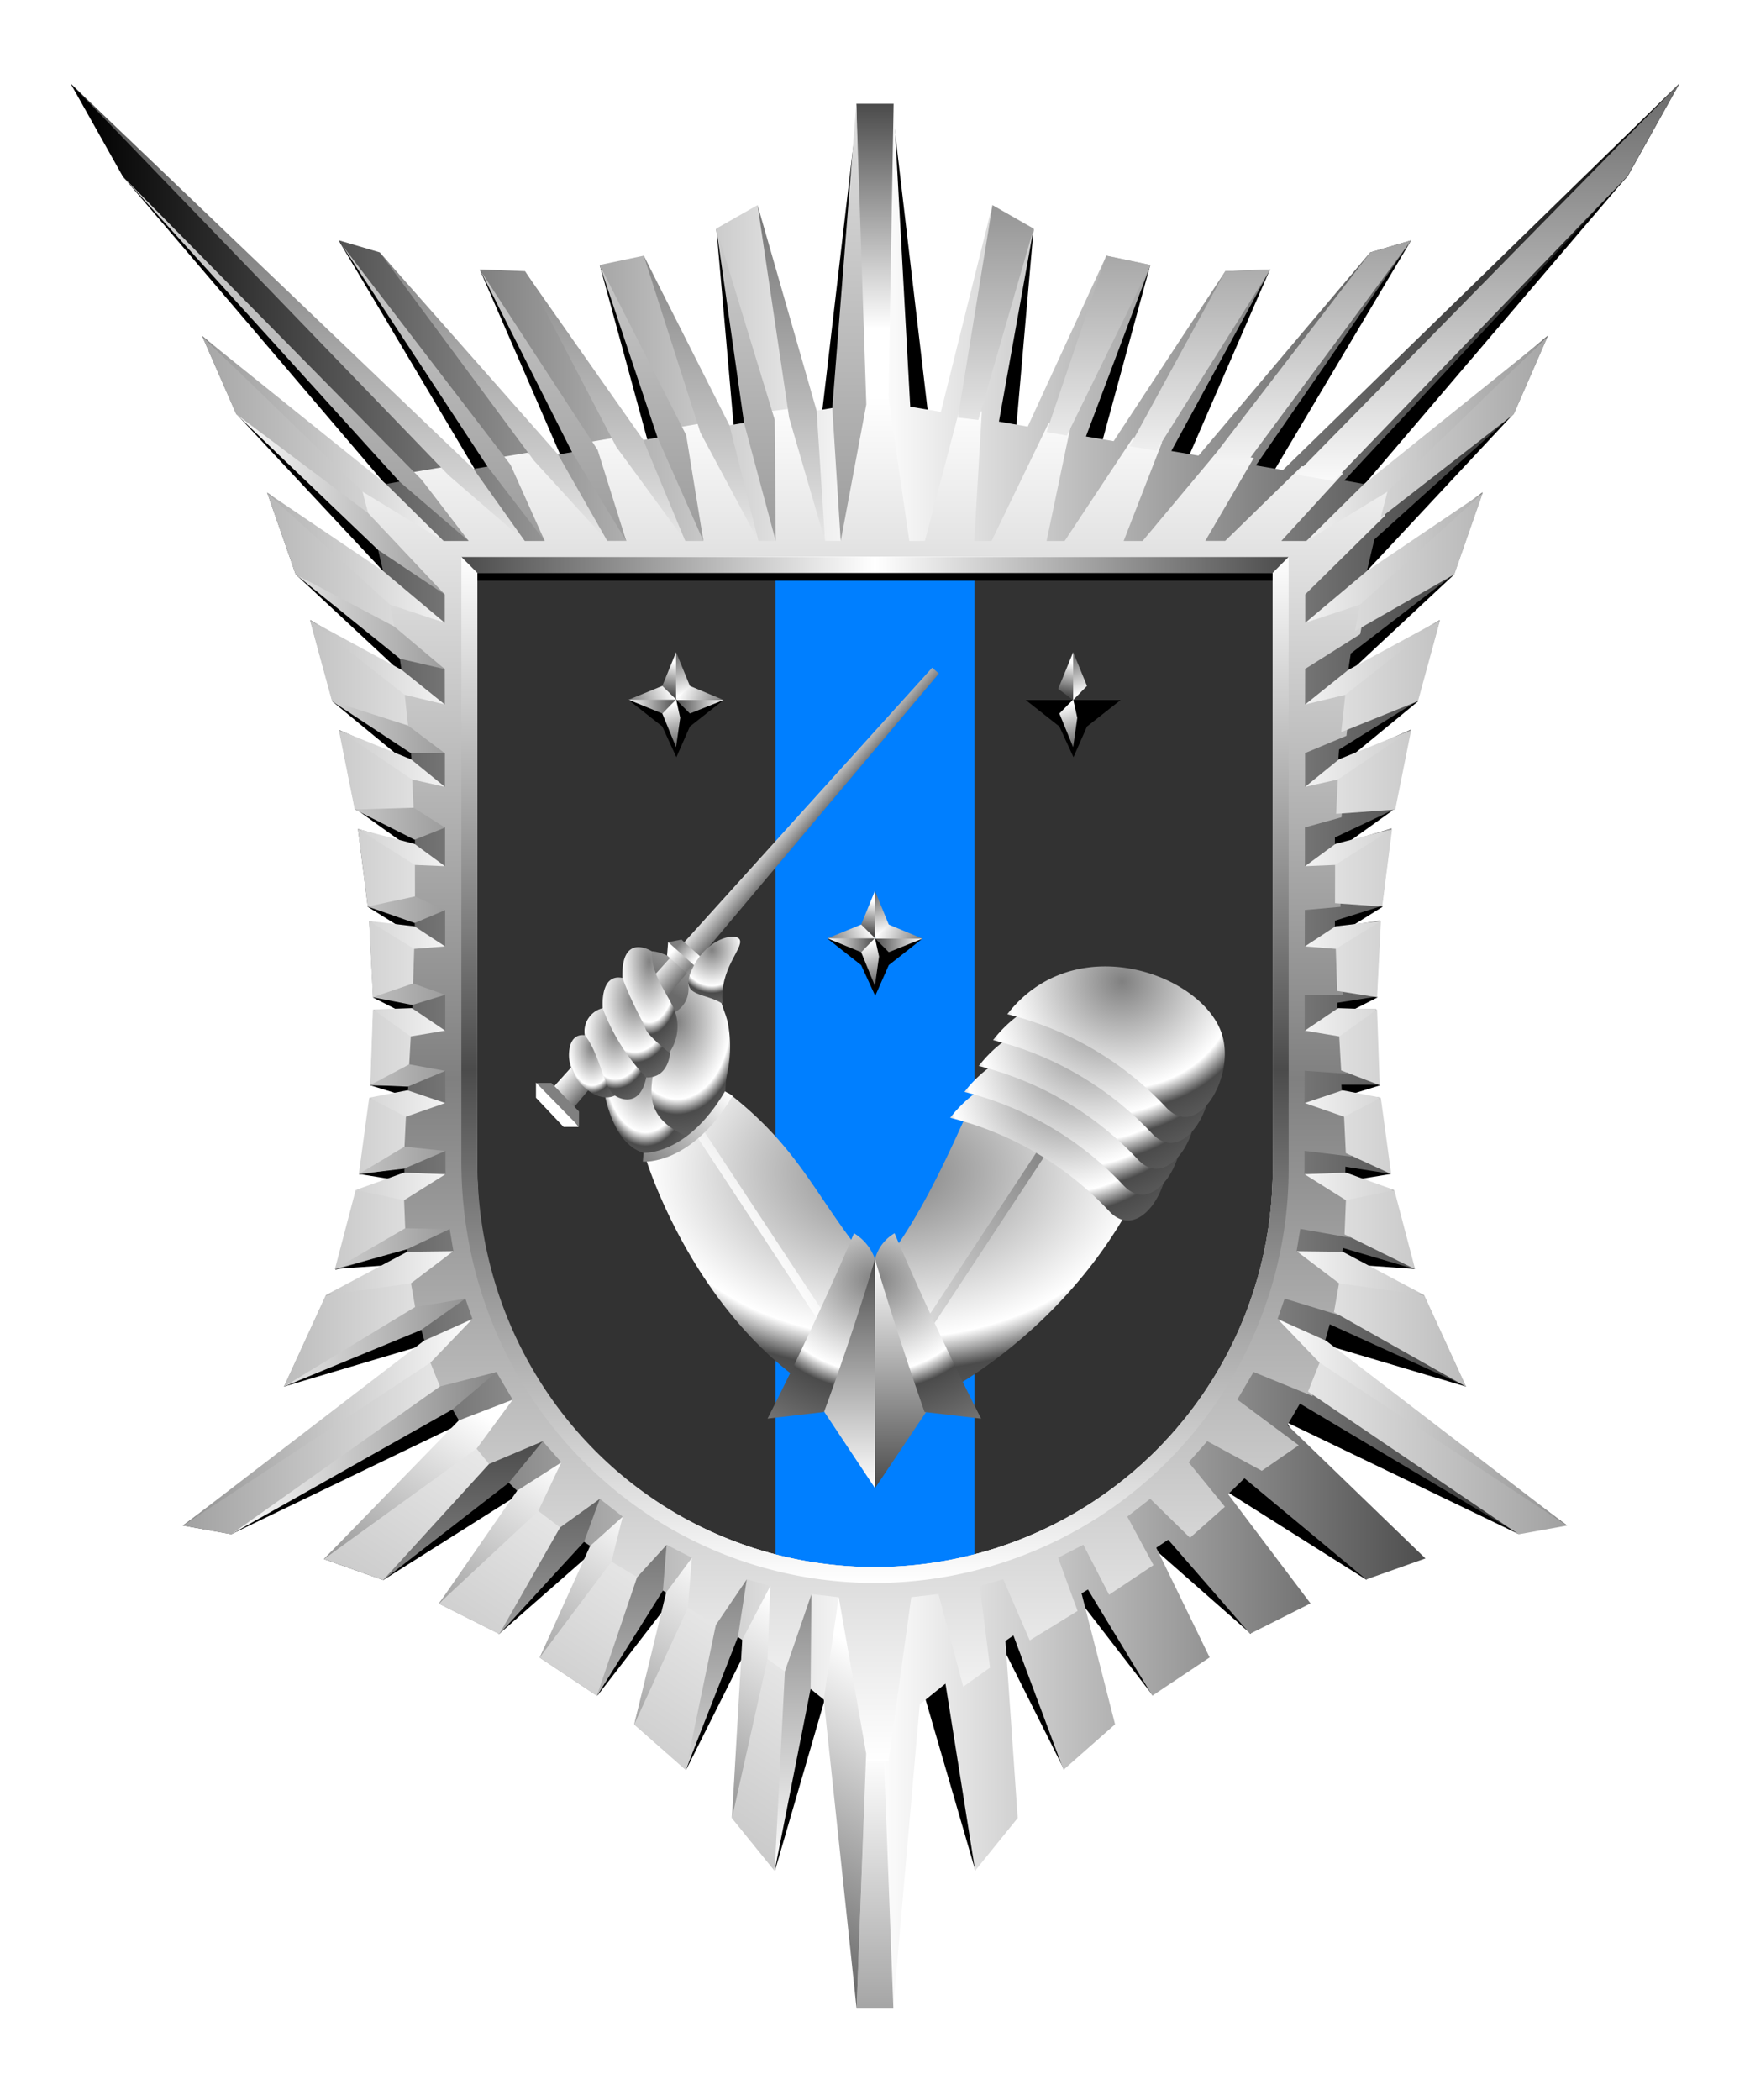 <svg xmlns="http://www.w3.org/2000/svg" xmlns:xlink="http://www.w3.org/1999/xlink" viewBox="0 0 220 264"><path d="M60 72v75a50 50 0 0 0 50 50 50 50 0 0 0 50-50V72Z" fill="#323232"/><path d="M122.5 72h-25v123.425A50.102 50.102 0 0 0 110 197a50.102 50.102 0 0 0 12.5-1.575V72Z" fill="#007fff"/><defs><linearGradient gradientUnits="userSpaceOnUse" id="h100-a" x1="1.2" x2="2.8" y1="-.61" y2="5.28"><stop offset="0" stop-color="#4b4b4b"/><stop offset="1" stop-color="#fff"/></linearGradient><linearGradient id="h100-f" x1=".94" x2="1.61" xlink:href="#h100-a" y1="5.32" y2="1.3"/><linearGradient gradientTransform="matrix(0 -1 -1 0 8170.06 8159.54)" id="h100-i" x1="8151.68" x2="8154.66" xlink:href="#h100-a" y1="8156.84" y2="8163.54"/><linearGradient gradientTransform="rotate(-90 -33.81 8193.35)" id="h100-l" x1="8152.71" x2="8152.71" xlink:href="#h100-a" y1="8233.12" y2="8239.09"/><linearGradient id="h100-g" x1="-.16" x2="2.82" xlink:href="#h100-a" y1="-1.28" y2="5.42"/><linearGradient gradientTransform="matrix(1 0 0 -1 0 16389.97)" id="h100-h" x1=".87" x2=".87" xlink:href="#h100-a" y1="16384" y2="16389.96"/><linearGradient gradientTransform="rotate(-12.96 90.976 143.164)" gradientUnits="userSpaceOnUse" id="h100-o" x1="98.7" x2="89.21" y1="114.68" y2="124.39"><stop offset="0" stop-color="#fff"/><stop offset="1" stop-color="#6a6a6a"/></linearGradient><linearGradient gradientUnits="userSpaceOnUse" id="h100-e" x1="91.88" x2="95.31" y1="110.39" y2="113.32"><stop offset="0" stop-color="#fff"/><stop offset="1" stop-color="#4b4b4b"/></linearGradient><linearGradient gradientTransform="matrix(.69 .72 .72 -.69 -303.71 11745.14)" gradientUnits="userSpaceOnUse" id="h100-c" x1="-8095.34" x2="-8087.65" y1="8329.66" y2="8329.66"><stop offset="0" stop-color="#fff"/><stop offset=".5" stop-color="gray"/><stop offset="1" stop-color="#fff"/></linearGradient><linearGradient gradientTransform="matrix(.69 .72 .72 -.69 -303.71 11745.14)" gradientUnits="userSpaceOnUse" id="h100-d" x1="-8095.34" x2="-8087.65" y1="8328.32" y2="8328.32"><stop offset="0" stop-color="gray"/><stop offset=".5" stop-color="#fff"/><stop offset="1" stop-color="gray"/></linearGradient><linearGradient gradientTransform="matrix(.57 .51 .67 -.75 -846.37 10459.14)" id="h100-q" x1="-8098.35" x2="-8090.67" xlink:href="#h100-c" y1="8327.08" y2="8327.08"/><linearGradient gradientTransform="matrix(.57 .51 .67 -.75 -846.37 10459.14)" id="h100-r" x1="-8098.35" x2="-8090.67" xlink:href="#h100-d" y1="8325.74" y2="8325.74"/><linearGradient id="h100-y" x1="97.51" x2="140.28" xlink:href="#h100-e" y1="160.72" y2="127.69"/><linearGradient id="h100-z" x1="105.22" x2="105.22" xlink:href="#h100-a" y1="187.08" y2="158.3"/><linearGradient gradientTransform="rotate(180 -3983.585 -3943.655)" id="h100-A" x1="-8082" x2="-8082" xlink:href="#h100-a" y1="-8045.61" y2="-8074.39"/><linearGradient gradientTransform="rotate(-8.91 -1557.951 1903.503)" gradientUnits="userSpaceOnUse" id="h100-C" x1="333.96" x2="344.88" y1="422.03" y2="413.6"><stop offset="0" stop-color="gray"/><stop offset="1" stop-color="#fff"/></linearGradient><radialGradient cx=".5" cy=".25" id="h100-b" r="1"><stop offset="0" stop-color="gray"/><stop offset=".5" stop-color="#fff"/><stop offset=".6" stop-color="#4b4b4b"/><stop offset="1" stop-color="gray"/></radialGradient><symbol id="h100-D" viewBox="0 0 27.34 18.91"><path d="M0 6a40.91 40.91 0 0 1 20 11.75c4 4.25 8.88-4.1 6.88-9.53C24.16.81 8.37-4.78 0 6Z" fill="url(#h100-b)"/></symbol><symbol id="h100-j" viewBox="0 0 3.62 5.97"><path d="m1.89 0-.52 3.69L1.88 6l1.74-1.77Z" fill="url(#h100-a)"/><path d="M1.88 0 0 4.6 1.88 6Z" fill="url(#h100-f)"/></symbol><symbol id="h100-k" viewBox="0 0 3.47 5.97"><path d="m1.74 0-.52 3.69L1.73 6l1.74-1.77Z" fill="url(#h100-g)"/><path d="M1.73 0 0 4.23 1.73 6Z" fill="url(#h100-h)"/></symbol><symbol id="h100-E" viewBox="0 0 11.93 13.21"><path d="m0 6 4.23 3.33L6 13.19l1.7-3.86L11.93 6Z"/><path d="m11.93 6-3.69.51L6 6l1.26-1.95Z" fill="url(#h100-i)"/><use height="5.97" transform="translate(4.08)" width="3.62" xlink:href="#h100-j"/><use height="5.97" transform="rotate(-90 3.85 3.85)" width="3.47" xlink:href="#h100-k"/><use height="5.97" transform="rotate(180 3.925 5.965)" width="3.62" xlink:href="#h100-j"/><path d="M11.93 6 7.7 7.7 6 6Z" fill="url(#h100-l)"/></symbol><filter id="h100-m"><feDropShadow dx="0" dy="2" stdDeviation="0"/></filter></defs><g filter="url(#h100-m)"><path d="M86.29 143.51c-4.27 3.18-8.62 1.85-10.3-6s10.08-8.17 10.08-8.17" fill="url(#h100-b)"/><path d="M81.93 119.58c2.59.2 5.71 2.83 7.8 6.2s-4.15 8.6-8.34 3.38.54-9.58.54-9.58Z" fill="url(#h100-o)"/><path d="M86.73 143c-8.28-3.33-3.37-8.85-3.56-15.12 4-.84 3.35-4.12 3.35-4.12a4.29 4.29 0 0 1 3.81 1c.55 2.19.81 2.37 1.15 3.74a16.06 16.06 0 0 1 0 6.15 11.47 11.47 0 0 0-.23 3.59s-2.11 3.87-4.52 4.76Z" fill="url(#h100-b)"/><path d="M118.03 84.67 70.98 140.6l-2.78-2.42 48.99-54.24.84.73z" fill="url(#h100-e)"/><path d="M72.75 141.67h-1.9L67.38 138v-1.9l3.08 2.51Z" fill="url(#h100-c)"/><path d="M67.42 136.14h1.9l3.47 3.59v1.9Z" fill="url(#h100-d)"/><path d="m88.38 122.36-1.66.32-2.86-2.56.13-1.68 2.84 1.56Z" fill="url(#h100-q)"/><path d="m84 118.44 1.67-.32 2.85 2.56-.13 1.68Z" fill="url(#h100-r)"/><path d="M73.94 130.24s-2.3-.89-2.41 2.29 3.44 6.3 5.77 5.2a11.56 11.56 0 0 0-3.36-7.49Z" fill="url(#h100-b)"/><path d="M76.32 126.66a3 3 0 0 0-2.8 3.48c1.84 2.23 2.44 6.76 3.78 7.59s3.31.91 3.94-2.28Z" fill="url(#h100-b)"/><path d="M78.25 122.94c-2.91-.59-2.47 3.85-2.47 3.85a25.59 25.59 0 0 0 5.46 8.66c2.85.1 3-3.11 3-3.11a9.92 9.92 0 0 1-3-3.63Z" fill="url(#h100-b)"/><path d="M81.93 119.58s-3.87-2.45-3.68 3.36c1.29 3.43 2.57 5.42 2.9 6.38s3 3 3 3a5.76 5.76 0 0 0 .24-6.17c-1.05-2.03-2.53-3.99-2.46-6.57Z" fill="url(#h100-b)"/><path d="M93 118.14c-.46-1-4.41-.2-6.15 4.06-1.31 3.22 1.81 2.54 4 4-.46-4.39 2.63-6.96 2.15-8.06Z" fill="url(#h100-b)"/><path d="M122.9 136.9c-4 9.23-8.06 17.79-12.66 22.95-7.53-8.6-9-14.9-18.62-22.41a15.09 15.09 0 0 1-10.5 8s7.63 25.7 29.12 33.2c10.4-2.83 25.56-13.71 33.2-29.64Z" fill="url(#h100-b)"/><path d="m87.67 141.96 22.61 34.29 30.98-47" fill="none" stroke="url(#h100-y)" stroke-miterlimit="10" stroke-width="1.11"/><path d="m110 187.08-1.57-13.84 1.57-14.93 9.66 14.38-9.66 14.39" fill="url(#h100-z)"/><path d="M110 158.31v28.77l-9.57-14.39 9.57-14.38" fill="url(#h100-A)"/><path d="M110 158.3a5.26 5.26 0 0 1 2.46-3.26c5.31 12.5 10.88 23.3 10.88 23.3l-7.11-.83s-3.39-9.6-6.23-19.21m0 0a6.11 6.11 0 0 0-2.64-3.26c-5.3 12.5-10.87 23.3-10.87 23.3l7.1-.83s3.57-9.6 6.41-19.21" fill="url(#h100-b)"/><path d="M80.86 145.48s5.77.46 10.76-8" fill="none" stroke="url(#h100-C)" stroke-miterlimit="10" stroke-width="1.11"/><use height="18.91" transform="translate(119.45 134.52)" width="27.34" xlink:href="#h100-D"/><use height="18.91" transform="translate(121.24 131.27)" width="27.34" xlink:href="#h100-D"/><use height="18.91" transform="translate(123.04 128.01)" width="27.34" xlink:href="#h100-D"/><use height="18.91" transform="translate(124.84 124.76)" width="27.34" xlink:href="#h100-D"/><use height="18.91" transform="translate(126.63 121.5)" width="27.34" xlink:href="#h100-D"/></g><use height="13.21" transform="translate(79.03 82)" width="11.93" xlink:href="#h100-E"/><use height="13.21" transform="translate(128.95 82)" width="11.93" xlink:href="#h100-E"/><use height="13.21" transform="translate(104.03 112)" width="11.93" xlink:href="#h100-E"/><defs><linearGradient id="fr4-a" x1="0" x2="1" y1="0" y2="0"><stop offset="0" stop-color="#fff"/><stop offset="1" stop-color="#4b4b4b"/></linearGradient><linearGradient id="fr4-b" x1="0" x2="1" xlink:href="#fr4-a" y1="0" y2="2"/><linearGradient id="fr4-c" x1="0" x2="0" xlink:href="#fr4-a" y1=".75" y2="0"/><linearGradient id="fr4-d" x1="0" x2="0" xlink:href="#fr4-a" y1="0" y2="1.5"/><linearGradient id="fr4-e" x1="0" x2="0" xlink:href="#fr4-a" y1="1" y2="0"/><linearGradient id="fr4-g" x1="0" x2="0" xlink:href="#fr4-a" y1="1" y2="0"/><linearGradient id="fr4-f" x1=".35" x2=".6" xlink:href="#fr4-a" y1=".2" y2=".7"/><linearGradient id="fr4-h" x1="1" x2="0" xlink:href="#fr4-a" y1="0" y2="0"/><linearGradient id="fr4-j" x1="0" x2="0" xlink:href="#fr4-a" y1="0" y2="2"/><linearGradient id="fr4-i" x1="0" x2="1" y1="0" y2="0"><stop offset="0"/><stop offset=".5" stop-color="#fff"/><stop offset="1"/></linearGradient><linearGradient gradientUnits="userSpaceOnUse" id="fr4-k" x1="110" x2="110" y1="221.44" y2="49.83"><stop offset="0" stop-color="#fff"/><stop offset=".5" stop-color="gray"/><stop offset="1" stop-color="#fff"/></linearGradient><linearGradient gradientUnits="userSpaceOnUse" id="fr4-m" x1="110" x2="110" y1="199.01" y2="69.96"><stop offset="0" stop-color="#fff"/><stop offset=".5" stop-color="#4b4b4b"/><stop offset="1" stop-color="#fff"/></linearGradient><linearGradient gradientUnits="userSpaceOnUse" id="fr4-n" x1="58" x2="162" y1="71.01" y2="71.01"><stop offset="0" stop-color="#4b4b4b"/><stop offset=".5" stop-color="#fff"/><stop offset="1" stop-color="#4b4b4b"/></linearGradient><symbol id="fr4-l" viewBox="0 0 100.04 242.01"><path d="m75.33 51.44-3.59 10.27-12.5 7.14.78-3.93Zm-5.38 16.01-11.83 8.58-.6 5.52 9.65-3.9ZM66.31 81.3l-9.18 5.46-.25 5.06 7.43-.54Zm-2.4 12.44-7.16 3.68-.01 5.63 5.93.43Zm-1.4 11.57-5.7 2.56.2 6.21 5.02.8Zm-.48 11.12-4.8 2.63.28 5.01 4.85 1.86Zm.47 11.1-4.66 1.58.26 5.36 5.7 2.63Zm1.7 11.6-6.06.53-.2 5.02 8.87 4.38Zm-6.85 11.1-.74 4.23 16.62 9.38-5.27-11.49Zm-2.3 9.96-1.7 4.26 26.48 17.94 6.08-1.1Zm7.43-105.6 16.74-13.02 4.28-9.8-20.02 18.98Z" fill="url(#fr4-a)"/><path d="m68.19 185.5-7.45 2.64-13.65-14.18 2.24-2.75ZM41.83 179l-3.92 2.98 8.23 12.95 7.6-3.82Zm-9.1 6.4-4.6 2.81 5.74 14.47 7.2-4.8Zm-9.55 5.76-5.02 3.09L22.7 212l6.48-5.72Zm-10.29 6.58-3.1 2.22 1.74 24.73 5.36-6.63Z" fill="url(#fr4-b)"/><path d="m13.68 15.3 5.17 2.96L11.9 42.3 9.33 42Zm9.35 28.96 10.5-21.43-5.55-1.18-7.5 22.17Zm7.9 1.34 3.35.57 14.31-22.78-5.64.2Zm10.19 1.73 4.23.72 20.97-28.33-5.15 1.53Zm15.48 2.64 36.88-38.29L100.04 0 51.78 49.15Z" fill="url(#fr4-c)"/><path d="m11.52 42.26 7.33-24-3.48 24.42-3.98 14.84ZM0 40.34 1.26 2.57l3.02 38.22-1.06 16.73Zm20.48 17.18 5.77-13 7.27-21.7L22.65 44.2Zm9.7 0 6.81-11.16 11.6-22.97-14.82 22.7Zm10.25 0 7.2-9.36 18.4-28-21.31 27.79Zm9.56 0 8.7-7.47 34.79-38.37-37.6 38.16Z" fill="url(#fr4-d)"/><path d="M49.37 48.46 100.04 0 52.5 49.27l-9.56 8.25Zm-16.81 9.06 9.2-10.08 19.41-26.2-22.42 25.41Zm-9.8 0 8.67-11.83 11.52-22.1-14.92 21.24Zm-9.2 0 7.3-13.63 7.12-22.24L17.2 42.99Zm-8.37 0L9.7 42.03l3.97-26.73-7.42 25.83Z" fill="url(#fr4-e)"/><path d="m44.46 165.47 6.77 2.6 16.96 17.43-19.2-13.88Zm-.57 11.43-5.54-3.54 2.89 6.1 12.5 11.65Zm-13.26 3.28 4.09 3.67 6.34 14.02-9.02-12.05Zm-8.7 5.17 3.23 4.35 4.02 16.58-6.75-14.66Zm-9.86 3.54 3.53 6.75 1.29 22.42-4.47-19.99Zm-6.72 14.26L3.47 190.3.02 209.95l1.2 32.07Z" fill="url(#fr4-f)"/><path d="m40.69 170.7 6.74 2.85 13.31 14.6-15.8-12.25Zm-7.18 7.24 1.98 5.4 10.65 11.59-7.64-13.4Zm-8.4 5.78 3.71 4.07 5.05 14.89-8.3-13.22Zm-10.08 4.34 3.89 5.73L22.7 212l-6.56-16.72Zm-8.13 1.87L7 201.8l4.52 22.88-1.28-25.06Z" fill="url(#fr4-g)"/><path d="m53.14 57.52 7.26-7.18 23.1-18.58-20.17 19.56Zm6.76 7.99 15.43-14.07-14.57 9.84L53 67.8Zm-1.87 11.35 11.92-9.4-11.54 6.26L53 78.06ZM57.1 87.5l9.22-6.22-9.08 3.68-4.25 3.46Zm-4.13 10.9 3.82-2.8 7.12-1.88-7.15 4.52Zm-.01 10.08 3.84-2.52 5.72-.67-5.67 3.5Zm-.01 10.59 4.18-2.83 4.9.17-4.75 3.39Zm-.01 9.1 4.75-1.6 4.82.93-4.62 2.4Zm-.03 8.95 5.24-.19 6.06 2.18-6.1 1.28Zm-.98 9.68 5.79.07 10.25 5.46-10.72-1.49Zm3.68 11.25-6.07-2.72 5.26 5.48 31.1 20.49Z" fill="url(#fr4-a)"/><path d="M79.22 41.56 61.4 58.62 53 64.24 62.64 54ZM53 73.62l5.62-1.3 13.12-10.6-12.38 6.54Zm4.29 10.55-4.3.03 4.62-3.48 9.56-3.06Zm-.5 10.9 7.52-3.8-7.4-.22-3.94 2.5Zm0 10.47 5.88-2.07-5.93-1.27-3.78 1.73Zm.3 10.3 4.94-.97-5.05-1.73-4.04 1.43Zm.56 10.27 4.71-.2-4.9-2.6-4.53.82Zm.49 10.32 5.66.66-5.74-3.43-5.14.54Zm-.4 10.12 9.07 2.5-8.84-5.13-5.59.1Zm-1.76 10.16 17.25 7.12-16.51-10.02-6.3-1.04Zm23.85 25.67-27.8-15.69-5.52-4.69 7.09 1.8Z" fill="url(#fr4-h)"/></symbol></defs><path d="m166.69 170.54-.95-1.74 18.58 5.52-17.77-15.6 11.33.81L168 148.7l6.88-1.12-7.88-9.14 6.5-2-6.07-8.13 5.74-2.92-6.47-6.95 7.11-4.44-7.8-5.62 8.89-6.38-9-3.65 12.39-10.2-11.61-.88 16.15-15.07-13.25 2L190.3 52l-21.69 12.32 35.95-42.15-45.86 39.48 18.7-31.44-30.33 32.63 12.6-29L137.34 60l7.27-26.71-17.15 23.87 2.48-28.42L117.14 56l-4.8-40.89h-4.69L102.86 56l-12.8-27.26 2.49 28.42-17.16-23.85L82.67 60 60.31 33.87l12.6 29-30.34-32.66 18.7 31.44-45.84-39.48 35.94 42.15L29.68 52l20.73 22.2-13.24-2 16.18 15.07-11.6.88 12.39 10.2-9 3.65 8.86 6.34-7.77 5.66 7.12 4.44-6.48 6.95 5.75 2.92-6.07 8.13 6.5 2-7.93 9.14L52 148.7l-9.89 10.83 11.34-.81-17.77 15.6 18.58-5.52-.95 1.74-24.23 22.33 29.06-14-10 19.79 17.57-11.09-3 17.87 12.39-10.87v18.6l9.26-12 1.91 21.29 7.42-14.8 3.74 27.48 6.88-23.64h11.42l6.88 23.64 3.74-27.48 7.42 14.8 1.91-21.29 9.26 12v-18.6l12.32 10.84-3-17.87 17.57 11.09-10-19.79 29.06 14ZM161 147.01a51.06 51.06 0 0 1-51 51c-28.12 0-51-22.88-51-52V73h102Z"/><path d="m211.13 10.49-49.85 48.6-3.4-.58 19.53-28.3-5.16 1.52-21.58 25.55-3.42-.58 12.43-22.83-5.64.22L140 55.46l-3.48-.59 8.12-21.56-5.55-1.17-9.89 21.49-3.62-.63 4.36-24.27-5.18-2.95-6.48 26-3.85-.65-2.09-38.06h-4.68l-2.09 38.06-3.85.65-6.48-26-5.18 2.95L94.42 53l-3.59.62-9.89-21.48-5.55 1.17 8.12 21.56-3.51.59-14-21.37-5.64-.22L72.75 56.7l-3.42.58-21.58-25.55-5.16-1.52 19.53 28.3-3.4.58-49.85-48.6 6.56 11.68L51 60.4l-3.3.6-22.28-18.76L29.69 52l17.53 15.8 1.23 5.2-14.86-11.07 3.58 10.27 13 10 .41 2.7L39 77.94l2.79 10.21 9.85 6.12.11 1.56-9.1-4.06 2 10 7.51 3.55v1L45 104.21l1.24 9.79 5.9 1.86v.85l-5.72-.88.48 9.56 4.94.78v.81h-4.9l-.34 9.49h4.72l-.05.92-4.8.71-1.3 9.58 5.66-.9v1l-6.06 1.94-2.61 9.92 9-2.65.06.64-10.22 5.2-5.28 11.49 17.07-7.77.74 2.64L23 191.78l6.08 1.09 27.42-16.35 1.57 2.7L40.72 196l7.45 2.64 15.3-12.72 2.06 2-10.36 13.67 7.6 3.82 10.29-11.82 1.5 1-6.71 13.79 7.2 4.81 8.1-13.34.8.48-4.21 16.46 6.48 5.72 6.3-16.89 1 .69L92 228.55l5.35 6.62 3.73-23.51 3.24 2.61 3.34 38.23h4.62l3.34-38.23 3.24-2.61 3.73 23.51 5.35-6.62-1.54-22.26 1-.69 6.3 16.89 6.48-5.72-4.21-16.46.8-.48 8.1 13.34 7.2-4.81-6.71-13.79 1.5-1 10.29 11.82 7.6-3.82-10.36-13.73 2.06-2 15.3 12.72 7.45-2.64-17.35-16.77 1.57-2.7 27.42 16.35 6.08-1.09-30.49-22.59.74-2.64 17.07 7.77-5.24-11.42-10.26-5.31.06-.64 9 2.65-2.61-9.92-6.06-1.94v-1l5.66.9-1.3-9.58-4.8-.71-.05-.92h4.72l-.34-9.49h-4.9v-.81l4.94-.78.48-9.56-5.72.88v-.85l5.9-1.86 1.23-9.75-7.13 2.14v-1l7.51-3.55 2-10-9.1 4.06.11-1.56 9.85-6.12L181 77.94l-11.6 6.92.41-2.7 13-10 3.58-10.27L171.55 73l1.23-5.19L190.31 52l4.27-9.8L172.3 61l-3.3-.6 35.61-38.23ZM160 147a50 50 0 0 1-50 50 50 50 0 0 1-50-50V72h100Z" fill="url(#fr4-i)"/><path d="m108.32 50.83-.66-37.78h4.68l-.66 37.78h-3.36z" fill="url(#fr4-c)"/><path d="M111.1 220.44h-2.2l-1.21 32.06h4.62l-1.21-32.06z" fill="url(#fr4-j)"/><path d="m174.06 64.88 1.08-4.16-10.92 7.29h-3.14l7.8-8.52-5.22-.89-9.64 9.4h-2.5l6.1-10.43-4.6-.78-9.38 11.22h-2.38l4.83-12.41-3.62-.62-8.63 13.03h-2.27l3-14.32-2.76-.47-7.16 14.79h-2.17l.95-16.28-2.78-.34-4.38 16.62h-1.96l-2.63-18.18h-3.36L105.7 68h-1.96l-4.38-16.62-2.78.34.95 16.28h-2.17L88.2 53.22l-2.76.47 3 14.32h-2.28l-8.63-13.03-3.62.62L78.74 68h-2.38l-9.39-11.2-4.58.77 6.1 10.44h-2.51l-9.64-9.4-5.22.88 7.8 8.52h-3.14l-10.92-7.29 1.08 4.16 9.97 9.85v3.56l-7.74-2.8.84 4.25 6.9 4.36.01 4.45-5.85-2.02.66 5.98 5.2 2.17v4.23l-5.1-2.2.52 6.03 4.6 1.29v4.87l-4.48-1 .01 6.1 4.48.41v4.57l-4.55-.64-.2 6.72h4.76v4.5l-4.97.02-.3 5.42 5.28-.38.01 4.05-5.6.94-.28 5.8 5.89-.72V147l.02.6-5.95 2.56.22 5.44 6.24-1.1.47 2.79-6.16 3.47.8 4.58 6.86-2.1.89 2.57-6.22 5.08L55 175.5l7.4-3.02 2.05 3.47-7.72 5.74 4.64 3.2 6.86-3.71 2.34 2.65-4.56 5.59 4.39 3.9 5-4.9 2.88 2.24-3.28 6.1 5.57 3.72 3.24-6.28 3.17 1.63-2.45 6.68 6.02 3.71 3.33-7.68 2.97.83-1.3 10.27 3.36 2.4 3.1-11.64 3.43.4 2.86 20.63h3.4l2.86-20.64 3.42-.39 3.11 11.64 3.37-2.4-1.3-10.27 2.96-.83 3.33 7.68 6.02-3.7-2.45-6.69 3.17-1.63 3.24 6.28 5.58-3.72-3.29-6.1 2.88-2.24 5 4.9 4.39-3.9-4.56-5.59 2.34-2.65 6.86 3.72 4.64-3.21-7.72-5.74 2.04-3.47 7.4 3.02 1.84-4.6-6.22-5.09.89-2.56 6.86 2.09.8-4.58-6.16-3.47.47-2.8 6.24 1.1.22-5.43-5.95-2.56.02-.6v-2.32l5.9.72-.3-5.8-5.6-.94.01-4.05 5.29.38-.3-5.42-4.98-.01v-4.51h4.77l-.2-6.72-4.56.64.01-4.57 4.48-.4v-6.1l-4.47.99v-4.87l4.6-1.28.52-6.04-5.1 2.2v-4.23l5.2-2.17.66-5.98-5.86 2.02.01-4.45 6.91-4.36.84-4.25-7.74 2.8v-3.56ZM160 147.01a50 50 0 1 1-100 0V72h100Z" fill="url(#fr4-k)"/><use height="242.02" transform="matrix(-1 0 0 1 108.91 10.49)" width="100.04" xlink:href="#fr4-l"/><use height="242.02" transform="translate(111.09 10.49)" width="100.04" xlink:href="#fr4-l"/><path d="M110 198c-28.12 0-51-22.87-51-52V70.97h102v76A51.07 51.07 0 0 1 110 198Z" fill="none" stroke="url(#fr4-m)" stroke-width="2"/><path d="M160 72.01H60l-2-2h104l-2 2z" fill="url(#fr4-n)"/></svg>